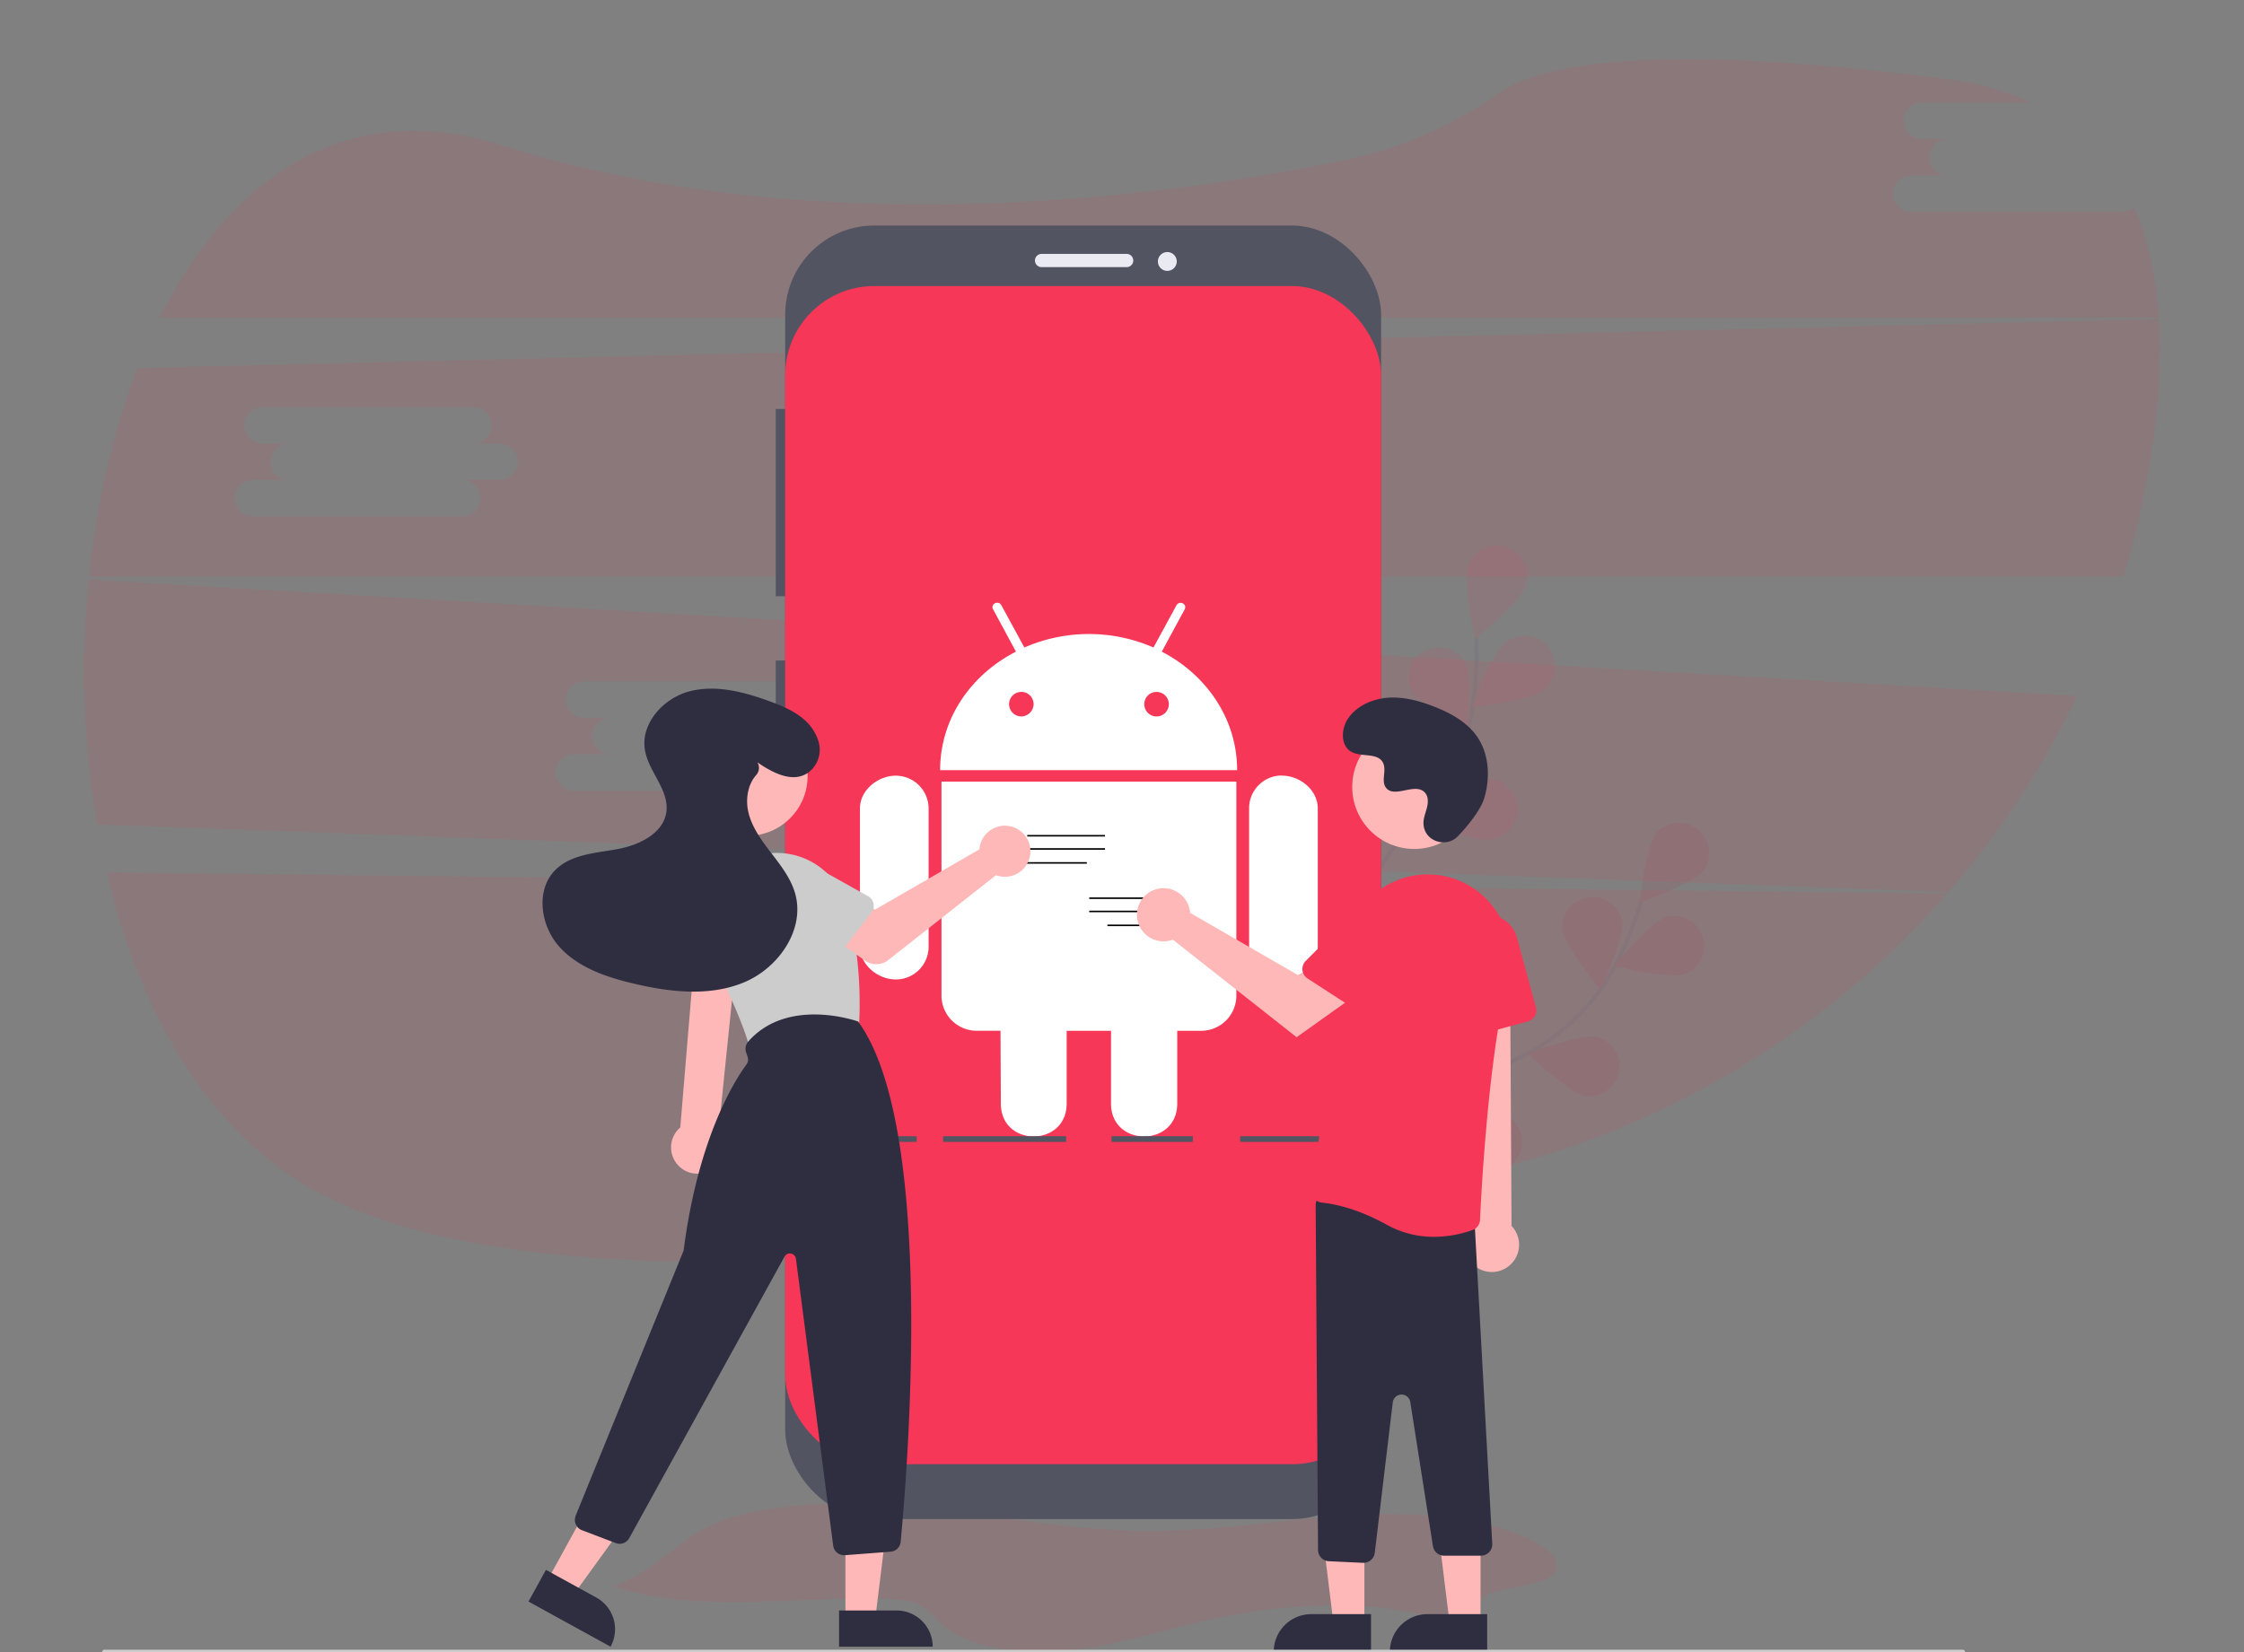 <svg id="Layer_1" data-name="Layer 1" xmlns="http://www.w3.org/2000/svg" viewBox="0 0 1097.1 807.9"><rect x="0" y="0" width="1097.1" height="807.9" fill="#808080" stroke="none"/><defs><style>.cls-1,.cls-4{fill:#f73757;}.cls-1,.cls-2{opacity:0.1;}.cls-1,.cls-5{isolation:isolate;}.cls-11,.cls-3{fill:none;stroke-miterlimit:10;}.cls-3{stroke:#535461;stroke-width:2px;}.cls-5{opacity:0.25;}.cls-6{fill:#535461;}.cls-7{fill:#eaeaf3;}.cls-8{fill:#fff;}.cls-9{fill:#ffb8b8;}.cls-10{fill:#ccc;}.cls-11{stroke:#000;stroke-width:0.75px;}.cls-12{fill:#2f2e41;}</style></defs><path class="cls-1" d="M52.18,426.64c16.05,68.63,50,128,103.76,156.7,111.63,59.76,363.38,28.94,551.28-6.47A430.23,430.23,0,0,0,951.88,437Z"/><path class="cls-1" d="M1037.48,103.64H934.38a8.91,8.91,0,1,1,0-17.82h17.83a8.91,8.91,0,1,1,0-17.82H939.48a8.91,8.91,0,1,1,0-17.82h53.81c-11.94-5.55-25.9-9.5-42-11.57C804.6,19.76,752.21,32.23,733.73,45.08,710.94,60.9,685.5,72.53,658.32,78.14c-90.52,18.67-259.82,41.14-413.26-7.2-76.27-24-132.95,16.57-166.92,84.42h977.23c-1.27-19.72-5.09-37.92-12.1-53.86A8.86,8.86,0,0,1,1037.48,103.64Z"/><path class="cls-1" d="M43.43,283.43a454.22,454.22,0,0,0,4,119.72l905.15,33.1a425.43,425.43,0,0,0,62.89-95.91Zm358,85.41H383.6a8.91,8.91,0,0,1,0,17.82H280.51a8.91,8.91,0,1,1,0-17.82h17.82a8.91,8.91,0,0,1,0-17.82H285.6a8.91,8.91,0,0,1,0-17.82H388.7a8.91,8.91,0,0,1,0,17.82h12.72a8.91,8.91,0,0,1,0,17.82Z"/><path class="cls-1" d="M1055.42,156,67.21,180c-12,30.89-19.94,65.82-23.64,102h994.54A422.88,422.88,0,0,0,1052.47,217C1055.43,195.72,1056.61,175.15,1055.42,156ZM244.2,234.73H226.37a8.92,8.92,0,0,1,0,17.83H123.28a8.92,8.92,0,0,1,0-17.83H141.1a8.91,8.91,0,1,1,0-17.82H128.38a8.91,8.91,0,1,1,0-17.82H231.47a8.91,8.91,0,1,1,0,17.82H244.2a8.91,8.91,0,1,1,0,17.82Z"/><g class="cls-2"><path class="cls-3" d="M667.86,605.45s26.08-64.28,74.78-88.12A105.15,105.15,0,0,0,790.37,471a177,177,0,0,0,12-30.06"/><path class="cls-4" d="M832.94,425.76c-5.08,6.39-31.36,15.73-31.36,15.73s3.17-27.75,8.24-34.08a14.79,14.79,0,0,1,23.12,18.38Z"/><path class="cls-4" d="M823.92,476.32c-7.73,2.6-34.85-3.87-34.85-3.87s17.71-21.53,25.44-24.13a14.8,14.8,0,0,1,9.41,28Z"/><path class="cls-4" d="M775,536.06c-8-1.65-28.13-20.93-28.13-20.93s26.15-9.64,34.14-8a14.8,14.8,0,0,1-6,28.91Z"/><path class="cls-4" d="M727.86,573c-8.15-.29-31.27-15.87-31.27-15.87s24.16-13.9,32.31-13.65a14.8,14.8,0,0,1,.92,29.59A16.05,16.05,0,0,1,727.86,573Z"/><path class="cls-4" d="M763.82,454.39c1,8.09,18.7,29.66,18.7,29.66s11.63-25.34,10.59-33.43a14.8,14.8,0,0,0-29.29,3.77Z"/><path class="cls-4" d="M709.2,498.22c3.41,7.4,26.72,22.7,26.72,22.7s3.51-27.66.1-35.06A14.8,14.8,0,1,0,708.4,496.5a15.92,15.92,0,0,0,.8,1.73Z"/><path class="cls-4" d="M662,548.11c2.1,7.88,22.5,26.89,22.5,26.89s8.14-26.66,6-34.54A14.8,14.8,0,0,0,662,548.11Z"/><path class="cls-5" d="M832.94,425.76c-5.08,6.39-31.36,15.73-31.36,15.73s3.17-27.75,8.24-34.08a14.79,14.79,0,0,1,23.12,18.38Z"/><path class="cls-5" d="M823.92,476.32c-7.73,2.6-34.85-3.87-34.85-3.87s17.71-21.53,25.44-24.13a14.8,14.8,0,0,1,9.41,28Z"/><path class="cls-5" d="M775,536.06c-8-1.65-28.13-20.93-28.13-20.93s26.15-9.64,34.14-8a14.8,14.8,0,0,1-6,28.91Z"/><path class="cls-5" d="M727.86,573c-8.15-.29-31.27-15.87-31.27-15.87s24.16-13.9,32.31-13.65a14.8,14.8,0,0,1,.92,29.59A16.05,16.05,0,0,1,727.86,573Z"/><path class="cls-5" d="M763.82,454.39c1,8.09,18.7,29.66,18.7,29.66s11.63-25.34,10.59-33.43a14.8,14.8,0,0,0-29.29,3.77Z"/><path class="cls-5" d="M709.2,498.22c3.41,7.4,26.72,22.7,26.72,22.7s3.51-27.66.1-35.06A14.8,14.8,0,1,0,708.4,496.5a15.92,15.92,0,0,0,.8,1.73Z"/><path class="cls-5" d="M662,548.11c2.1,7.88,22.5,26.89,22.5,26.89s8.14-26.66,6-34.54A14.8,14.8,0,0,0,662,548.11Z"/></g><g class="cls-2"><path class="cls-3" d="M649.36,511.46s3.29-69.29,41.33-107.94A105.14,105.14,0,0,0,720.29,344a177.09,177.09,0,0,0,1.32-32.3"/><path class="cls-4" d="M745.55,287.21c-2.68,7.71-24.37,25.21-24.37,25.21s-6.2-27.18-3.53-34.88a14.8,14.8,0,0,1,28.57,7.72A14.46,14.46,0,0,1,745.55,287.21Z"/><path class="cls-4" d="M753.76,337.86c-6.48,5-34.17,7.91-34.17,7.91s9.58-26.19,16-31.2a14.8,14.8,0,1,1,19.67,22.12A16.79,16.79,0,0,1,753.76,337.86Z"/><path class="cls-4" d="M727.45,410.48c-8.09,1.08-33.48-10.42-33.48-10.42s21.48-17.77,29.59-18.86a14.8,14.8,0,1,1,5.82,29,15,15,0,0,1-1.9.26Z"/><path class="cls-4" d="M695.18,460.91c-7.79,2.43-34.77-4.62-34.77-4.62s18.17-21.16,26-23.59a14.8,14.8,0,0,1,8.82,28.19Z"/><path class="cls-4" d="M689.79,337.14c3.69,7.28,27.48,21.78,27.48,21.78s2.56-27.75-1.1-35.06a14.8,14.8,0,0,0-26.38,13.28Z"/><path class="cls-4" d="M652.79,396.6c5.68,5.86,32.74,12.56,32.74,12.56s-5.85-27.25-11.53-33.11a14.8,14.8,0,0,0-21.21,20.56Z"/><path class="cls-4" d="M624.77,459.33c4.62,6.73,30.15,17.91,30.15,17.91s-1.17-27.85-5.77-34.59a14.8,14.8,0,0,0-24.37,16.65Z"/></g><path class="cls-1" d="M299.74,775.76c39.32,13.22,87.29,5.18,131.9,6.11,6.11.13,12.57.51,17.47,2.79s7.31,6,10.67,9.15c12.5,11.79,38.11,15.58,60.5,13.58s42.92-8.62,64-13.66c36.52-8.72,78.27-12.68,114.29-3.18,3.31.87,6.79,1.87,10.33,1.53,7.9-.78,10.25-7.1,15.77-10.71,10-6.52,31.63-4.75,36-13.34,2.57-5-3.34-10.2-9.77-13.64-24.62-13.16-59.84-15.33-92.06-13.3s-63.9,7.63-96.29,7.65c-40.35,0-79.34-8.59-119.3-12.11-27.68-2.44-57.89-2.14-83.84,5C331.36,749.45,325.16,766.89,299.74,775.76Z"/><rect class="cls-6" x="379.26" y="200.01" width="6.47" height="91.56"/><rect class="cls-6" x="379.26" y="323.01" width="6.47" height="51.79"/><rect class="cls-6" x="383.89" y="110.29" width="291.33" height="632.61" rx="43.56"/><rect class="cls-4" x="383.89" y="139.89" width="291.33" height="576.19" rx="43.56"/><path class="cls-7" d="M509.21,124.17h41.61a3.24,3.24,0,0,1,3.24,3.23h0a3.24,3.24,0,0,1-3.24,3.24H509.21A3.24,3.24,0,0,1,506,127.4h0A3.24,3.24,0,0,1,509.21,124.17Z"/><circle class="cls-7" cx="570.71" cy="127.87" r="4.62"/><path class="cls-8" d="M454,395.34v67.51A16,16,0,0,1,438.2,479H438c-8.91,0-17.57-7.22-17.57-16.15V395.34c0-8.81,8.63-16,17.57-16A16.09,16.09,0,0,1,454,395.34Zm6.3,91.5a17.21,17.21,0,0,0,17.17,17.25h11.68l.17,35.62c0,21.5,32.18,21.33,32.18,0V504.1h21.68v35.62c0,21.39,32.37,21.44,32.37,0V504.1h11.77a17.19,17.19,0,0,0,17.14-17.25h0V382.25H460.29ZM604.84,376.63H459.63c0-25,14.92-46.63,37.07-57.94l-11.1-20.57c-1.62-2.86,2.51-4.63,3.91-2.22l11.31,20.76a78.76,78.76,0,0,1,63.12,0L575.19,296c1.46-2.51,5.54-.64,3.9,2.21L568,318.69C589.92,330,604.84,351.68,604.84,376.63Zm-99.5-32.37a6,6,0,1,0-6.12,6.11,6.13,6.13,0,0,0,6.12-6.11Zm66.1,0a6,6,0,1,0-6,6.12,6,6,0,0,0,6-6.12Zm55.25,35a16,16,0,0,0-16,15.94v67.6a16.08,16.08,0,0,0,16,16.15h0c9,0,17.57-7.22,17.57-16.15V395.32c0-8.95-8.65-16-17.57-16Z"/><rect class="cls-6" x="461.11" y="555.67" width="60.12" height="2.77"/><rect class="cls-6" x="543.43" y="555.67" width="39.77" height="2.77"/><rect class="cls-6" x="408.4" y="555.67" width="39.77" height="2.77"/><rect class="cls-6" x="606.32" y="555.67" width="39.77" height="2.77"/><path class="cls-9" d="M346.7,572.61a12.77,12.77,0,0,0,5.75-17.12,12.51,12.51,0,0,0-1.18-1.92l9.55-93.34H340.18l-7.58,91.14a12.84,12.84,0,0,0,14.1,21.24Z"/><circle class="cls-9" cx="365.65" cy="379.53" r="29.19"/><path class="cls-10" d="M371.14,514.59a5.34,5.34,0,0,1-5.14-3.92c-2.34-8.5-8.43-22.87-18.09-42.7a35.38,35.38,0,0,1,16.35-47.28,36,36,0,0,1,3.74-1.56h0a35.36,35.36,0,0,1,45.11,21.57c.11.32.22.63.32.95,7.49,23.48,7.13,48.63,6.62,58.35a5.34,5.34,0,0,1-4.2,4.95l-43.56,9.51A5,5,0,0,1,371.14,514.59Z"/><line class="cls-11" x1="502.21" y1="415.18" x2="540.24" y2="415.18"/><line class="cls-11" x1="493.33" y1="422" x2="531.36" y2="422"/><polygon class="cls-9" points="413.33 791.77 427.9 791.77 434.83 735.57 413.33 735.57 413.33 791.77"/><path class="cls-12" d="M456,805.29H410.21V787.6h28.1A17.69,17.69,0,0,1,456,805.29Z"/><polygon class="cls-9" points="267.64 772.88 280.4 779.9 313.56 734 294.71 723.64 267.64 772.88"/><path class="cls-12" d="M298.51,805.3l-40.13-22.07h0l8.53-15.5h0l24.62,13.54a17.69,17.69,0,0,1,7,24Z"/><path class="cls-12" d="M412.65,760.57a5.34,5.34,0,0,1-5.3-4.66L389.13,615.5a3,3,0,0,0-5.55-1L307.64,752.22a5.37,5.37,0,0,1-6.59,2.42l-16.55-6.3a5.35,5.35,0,0,1-3.09-6.9s0-.08,0-.12l52.61-129.23a4.38,4.38,0,0,0,.27-1c7.12-55.15,25.25-83.19,30.64-90.47a4.16,4.16,0,0,0,.58-3.77l-.74-2.23a5.35,5.35,0,0,1,1-5.2c19.41-22.1,53.24-10,53.58-9.92l.17.07.11.14c37.93,52,23.9,221,20.71,254.33a5.33,5.33,0,0,1-4.92,4.81l-22.43,1.73Z"/><path class="cls-9" d="M479.12,413.43a12.9,12.9,0,0,0-.28,1.95l-51,29.45-12.41-7.14L402.15,455l20.74,14.78a9.51,9.51,0,0,0,11.41-.28L486.94,428a12.48,12.48,0,1,0-7.37-16,13.24,13.24,0,0,0-.45,1.48Z"/><path class="cls-10" d="M426.08,446.23l-16.5,21.38a5.34,5.34,0,0,1-7.5,1,5.78,5.78,0,0,1-.59-.52l-18.67-19.4A14.85,14.85,0,0,1,401,425.2l23.43,13.1a5.33,5.33,0,0,1,2.05,7.27,4.66,4.66,0,0,1-.43.66Z"/><path class="cls-10" d="M362.13,483.38l-26.58-4.8a5.33,5.33,0,0,1-4.31-6.21,5,5,0,0,1,.19-.76l8.62-25.51a14.85,14.85,0,0,1,29.22,5.36l-.85,26.83a5.35,5.35,0,0,1-5.51,5.18,5.18,5.18,0,0,1-.78-.09Z"/><path class="cls-12" d="M370.27,372.81c7.5,5.14,17.35,10.42,25,4.95a13.94,13.94,0,0,0,4.58-16.08c-3.67-10.49-13.75-15.11-23.39-18.65-12.53-4.6-26.18-8.26-39.11-5s-24.37,15.82-22,29c1.88,10.57,11.85,19.36,10.44,30s-13.47,16.34-24.11,18.26-22.53,2.53-30.17,10.17c-9.75,9.74-7.32,27.16,1.86,37.44s23,14.95,36.43,18.12c17.77,4.21,37,6.41,53.87-.56s30-25.73,25.13-43.33c-2.07-7.43-6.94-13.71-11.64-19.83s-9.46-12.51-11.25-20c-1.5-6.25-.39-13.51,3.75-18.2a5.26,5.26,0,0,0,.71-6.16Z"/><polygon class="cls-9" points="667.06 793.71 651.92 793.71 644.72 735.34 667.06 735.34 667.06 793.71"/><path class="cls-12" d="M641.11,789.39H670.3v18.37H622.73A18.37,18.37,0,0,1,641.11,789.39Z"/><polygon class="cls-9" points="723.84 793.71 708.71 793.71 701.51 735.34 723.85 735.34 723.84 793.71"/><path class="cls-12" d="M697.9,789.39h29.19v18.37H679.52A18.37,18.37,0,0,1,697.9,789.39Z"/><path class="cls-9" d="M722,619.85a13.26,13.26,0,0,1-4-18.33,13.43,13.43,0,0,1,1.43-1.85l-10-141.42L738.19,461,739,599.53a13.33,13.33,0,0,1-17,20.32Z"/><path class="cls-12" d="M666.34,764.3l-16.66-.79a5.55,5.55,0,0,1-5.29-5.51l-1.16-168.58a5.55,5.55,0,0,1,5.52-5.59,5.78,5.78,0,0,1,.83,0l66.66,9.68A5.52,5.52,0,0,1,721,599l8.58,156.2a5.56,5.56,0,0,1-5.52,5.6h-18a5.54,5.54,0,0,1-5.49-4.69l-11.08-70.45a4.32,4.32,0,0,0-8.56.16l-8.8,73.57a5.57,5.57,0,0,1-5.51,4.9Z"/><path class="cls-4" d="M678.07,599c-14.69-8.16-26.17-10.3-31.7-10.85a5.46,5.46,0,0,1-3.77-2.07,5.52,5.52,0,0,1-1.15-4.2l16-118.57a41,41,0,0,1,23.91-32.05,39.91,39.91,0,0,1,38.75,3c.55.37,1.09.74,1.61,1.12a40.94,40.94,0,0,1,15.6,42.68c-9.79,40.06-13.15,105.75-13.73,118.51a5.5,5.5,0,0,1-3.6,4.94,55.84,55.84,0,0,1-18.8,3.35A47,47,0,0,1,678.07,599Z"/><path class="cls-4" d="M716,505.77a5.53,5.53,0,0,1-2.29-4.2l-2.11-38.11a15.31,15.31,0,0,1,30.06-4.85l9.24,34.08A5.55,5.55,0,0,1,747,499.5l-26.28,7.13A5.53,5.53,0,0,1,716,505.77Z"/><line class="cls-11" x1="570.56" y1="445.73" x2="532.53" y2="445.73"/><line class="cls-11" x1="579.44" y1="452.54" x2="541.41" y2="452.54"/><line class="cls-11" x1="570.56" y1="439.26" x2="532.53" y2="439.26"/><circle class="cls-9" cx="691.43" cy="384.86" r="30.32"/><path class="cls-9" d="M581.56,444.43a12.73,12.73,0,0,1,.29,2l53,30.59,12.89-7.42,13.74,18-27.57,19.65-60.5-47.72a13,13,0,1,1,7.65-16.65A13.52,13.52,0,0,1,581.56,444.43Z"/><path class="cls-4" d="M636.78,474.45a5.51,5.51,0,0,1,1.59-4.51l27-27A15.31,15.31,0,0,1,689,462.1L669.8,491.72a5.55,5.55,0,0,1-7.68,1.63l-22.84-14.82A5.52,5.52,0,0,1,636.78,474.45Z"/><path class="cls-12" d="M712.89,408.85c-5.66,6-16.16,2.79-16.9-5.44a9.48,9.48,0,0,1,0-1.92c.38-3.65,2.49-7,2-10.81a5.69,5.69,0,0,0-1-2.65c-4.51-6-15.09,2.7-19.35-2.76-2.6-3.35.46-8.63-1.54-12.37-2.64-4.94-10.47-2.51-15.37-5.21-5.46-3-5.14-11.39-1.54-16.49,4.38-6.21,12.06-9.53,19.65-10s15.13,1.57,22.22,4.33c8.05,3.14,16,7.47,21,14.55,6,8.61,6.61,20.18,3.59,30.25C723.76,396.45,717.51,403.93,712.89,408.85Z"/><path class="cls-10" d="M959.63,809.25H51.05a1.24,1.24,0,0,1,0-2.47H959.63a1.24,1.24,0,0,1,0,2.47Z"/><line class="cls-11" x1="502.21" y1="408.72" x2="540.24" y2="408.72"/></svg>